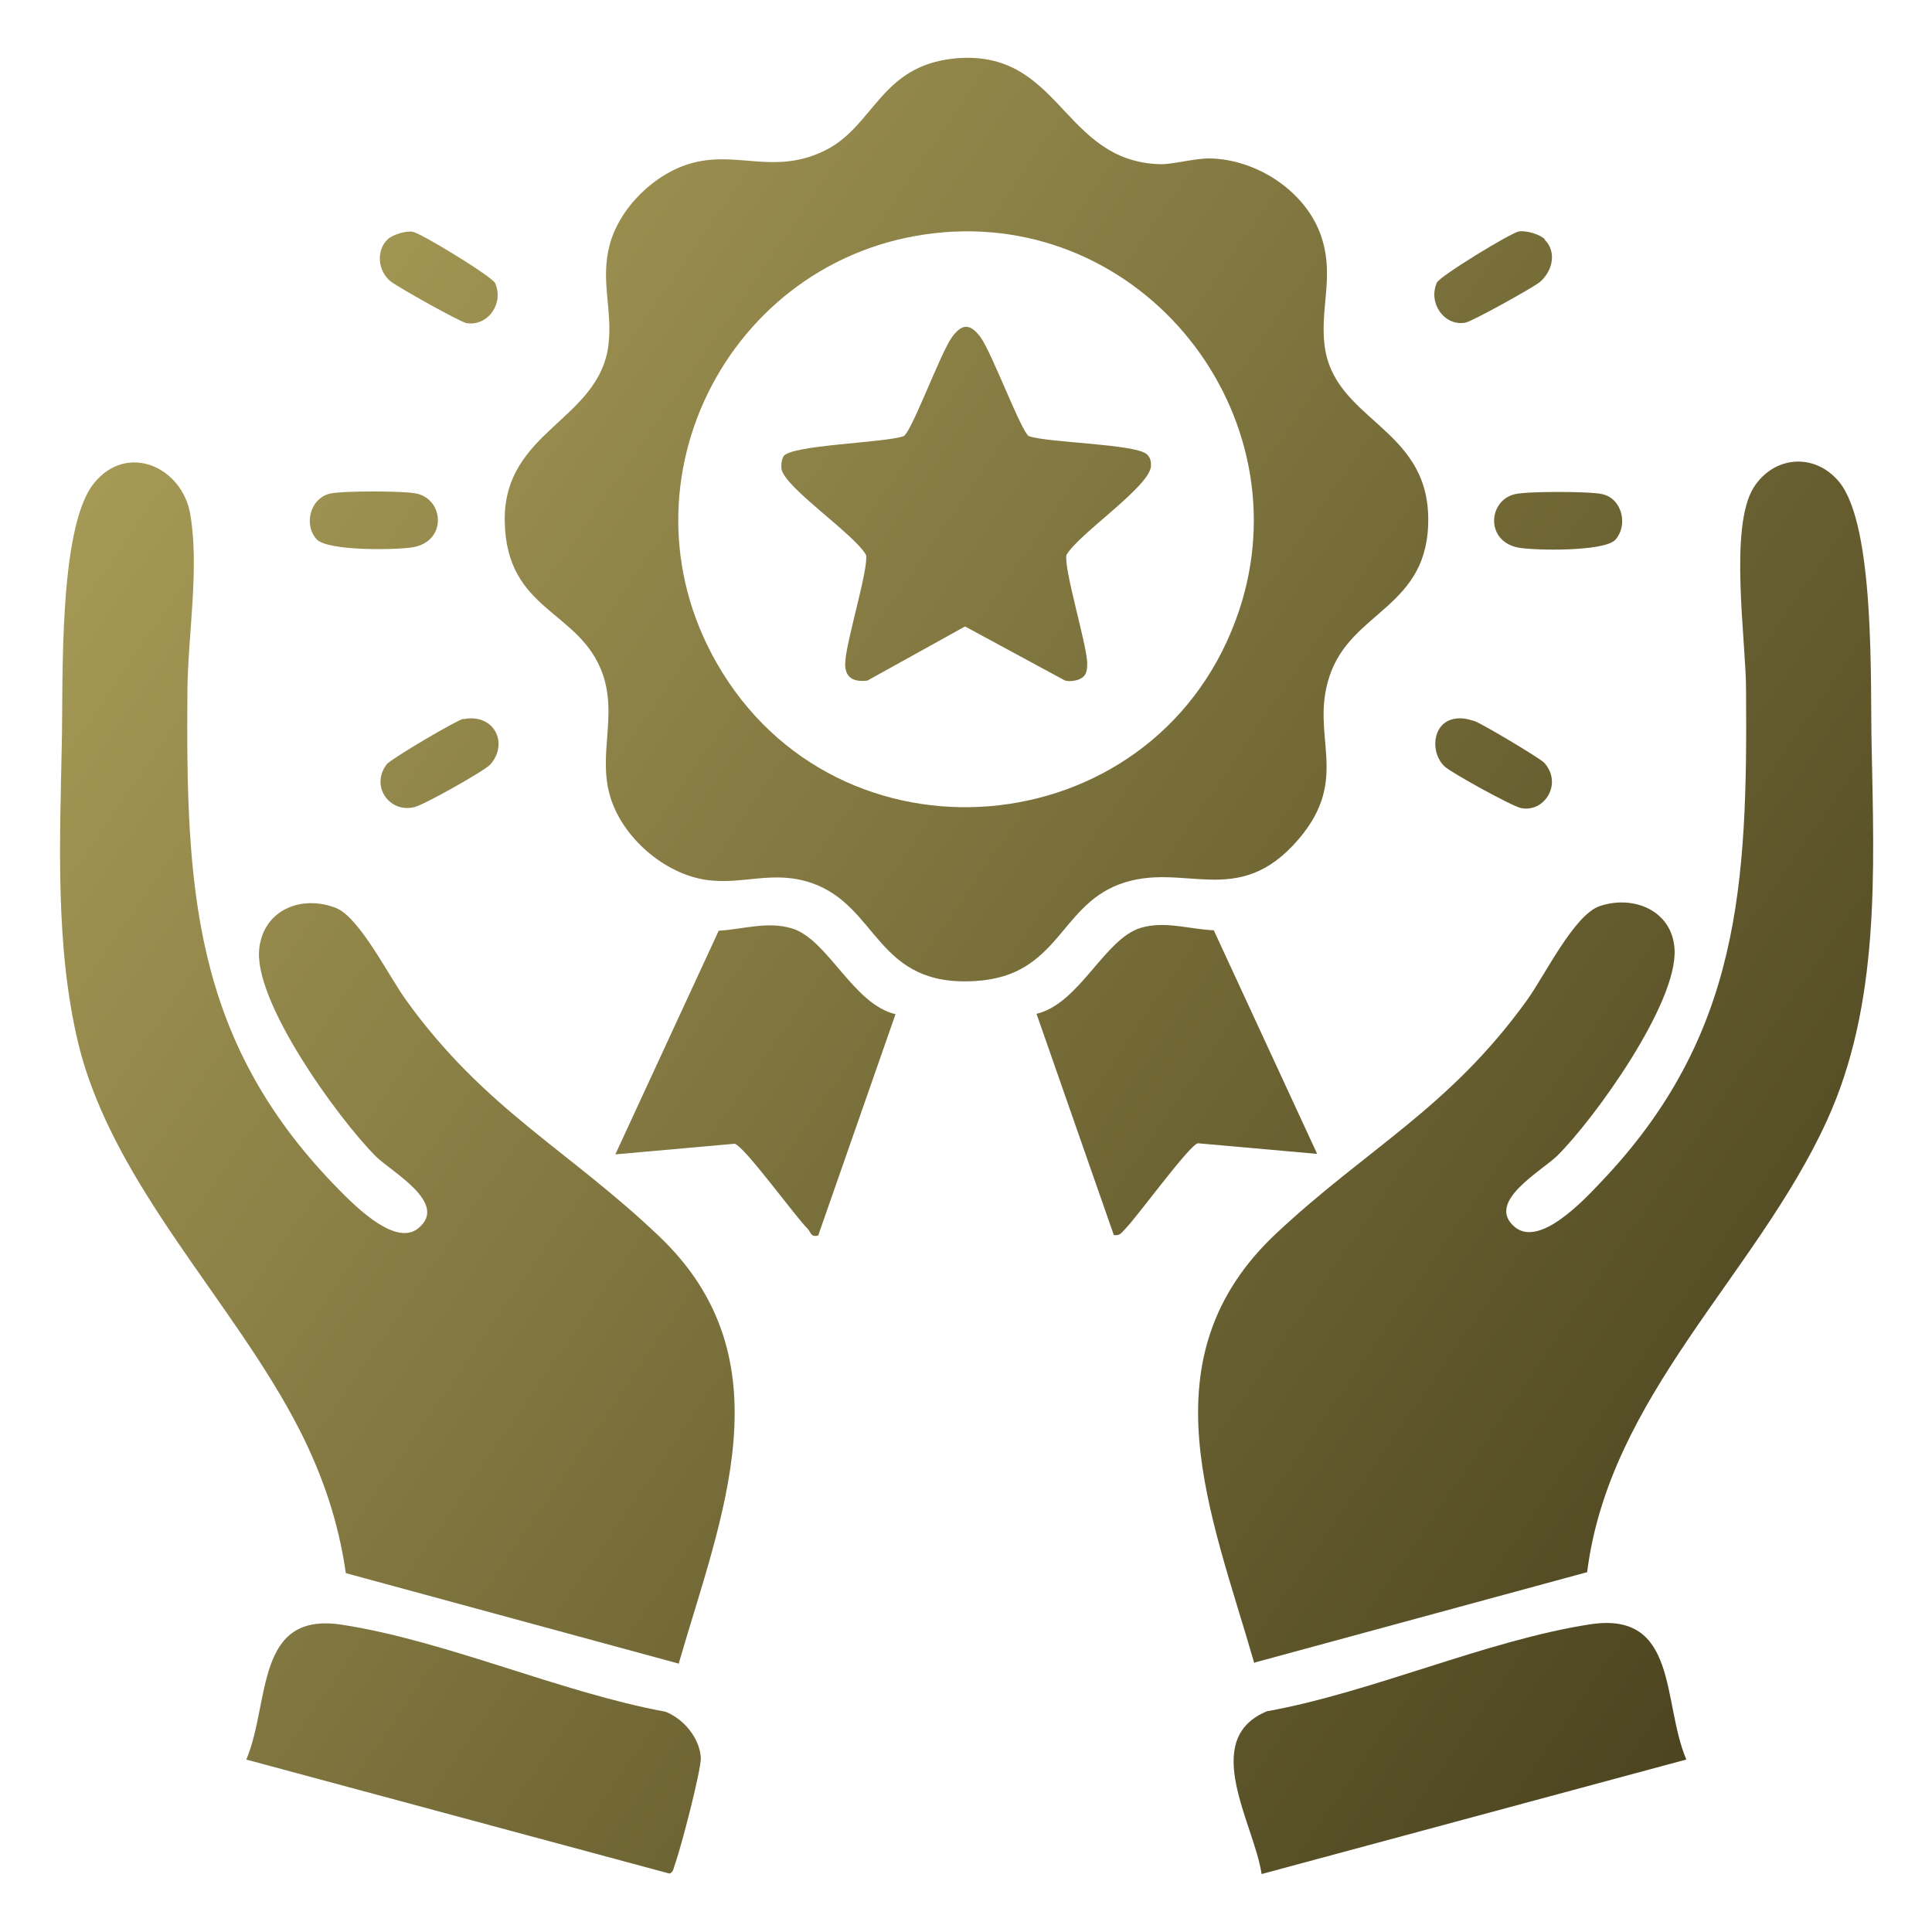 <?xml version="1.0" encoding="UTF-8"?>
<svg id="Layer_1" data-name="Layer 1" xmlns="http://www.w3.org/2000/svg" xmlns:xlink="http://www.w3.org/1999/xlink" viewBox="0 0 40 40">
  <defs>
    <style>
      .cls-1 {
        fill: url(#linear-gradient-13);
      }

      .cls-2 {
        fill: url(#linear-gradient-2);
      }

      .cls-3 {
        fill: url(#linear-gradient-10);
      }

      .cls-4 {
        fill: url(#linear-gradient-12);
      }

      .cls-5 {
        fill: url(#linear-gradient-4);
      }

      .cls-6 {
        fill: url(#linear-gradient-3);
      }

      .cls-7 {
        fill: url(#linear-gradient-5);
      }

      .cls-8 {
        fill: url(#linear-gradient-8);
      }

      .cls-9 {
        fill: url(#linear-gradient-14);
      }

      .cls-10 {
        fill: url(#linear-gradient-7);
      }

      .cls-11 {
        fill: url(#linear-gradient-9);
      }

      .cls-12 {
        fill: url(#linear-gradient-11);
      }

      .cls-13 {
        fill: url(#linear-gradient-6);
      }

      .cls-14 {
        fill: url(#linear-gradient);
      }
    </style>
    <linearGradient id="linear-gradient" x1="1.45" y1="1.06" x2="43.32" y2="30.01" gradientUnits="userSpaceOnUse">
      <stop offset="0" stop-color="#b1a45d"/>
      <stop offset="1" stop-color="#453e1b"/>
    </linearGradient>
    <linearGradient id="linear-gradient-2" x1="-6.72" y1="12.88" x2="35.15" y2="41.83" xlink:href="#linear-gradient"/>
    <linearGradient id="linear-gradient-3" x1="2.92" y1="-1.06" x2="44.79" y2="27.9" xlink:href="#linear-gradient"/>
    <linearGradient id="linear-gradient-4" x1="-5.79" y1="11.53" x2="36.08" y2="40.48" xlink:href="#linear-gradient"/>
    <linearGradient id="linear-gradient-5" x1="-12.27" y1="20.9" x2="29.6" y2="49.86" xlink:href="#linear-gradient"/>
    <linearGradient id="linear-gradient-6" x1="-1.22" y1="4.92" x2="40.65" y2="33.87" xlink:href="#linear-gradient"/>
    <linearGradient id="linear-gradient-7" x1="-3.88" y1="8.77" x2="37.99" y2="37.73" xlink:href="#linear-gradient"/>
    <linearGradient id="linear-gradient-8" x1="-1.06" y1="4.69" x2="40.81" y2="33.65" xlink:href="#linear-gradient"/>
    <linearGradient id="linear-gradient-9" x1="6.88" y1="-6.79" x2="48.75" y2="22.17" xlink:href="#linear-gradient"/>
    <linearGradient id="linear-gradient-10" x1="1.72" y1=".67" x2="43.59" y2="29.62" xlink:href="#linear-gradient"/>
    <linearGradient id="linear-gradient-11" x1="8.8" y1="-9.56" x2="50.67" y2="19.4" xlink:href="#linear-gradient"/>
    <linearGradient id="linear-gradient-12" x1="-2.97" y1="7.45" x2="38.9" y2="36.41" xlink:href="#linear-gradient"/>
    <linearGradient id="linear-gradient-13" x1="4.08" y1="-2.74" x2="45.95" y2="26.21" xlink:href="#linear-gradient"/>
    <linearGradient id="linear-gradient-14" x1="2.71" y1="-.76" x2="44.58" y2="28.2" xlink:href="#linear-gradient"/>
  </defs>
  <path class="cls-14" d="M25.97,34.44c-.89-3.1-2.31-6.32.46-8.91,1.88-1.76,3.58-2.59,5.19-4.83.36-.5.97-1.76,1.5-1.94.71-.24,1.51.1,1.55.9.06,1.11-1.64,3.48-2.42,4.26-.32.32-1.52.97-.88,1.49.51.41,1.41-.55,1.76-.92,2.91-3.04,3.05-6.18,3.02-10.21,0-1.01-.36-3.37.16-4.19.42-.66,1.27-.72,1.77-.11.75.92.64,4.21.67,5.45.05,2.6.18,5.36-.93,7.78-1.46,3.19-4.5,5.69-4.96,9.34l-6.88,1.87Z"/>
  <path class="cls-2" d="M14.04,34.44l-6.88-1.87c-.15-1.05-.47-2-.95-2.95-1.36-2.67-3.87-5.07-4.59-8.02-.48-2-.38-4.19-.34-6.23.03-1.23-.08-4.46.67-5.37.68-.84,1.82-.34,1.99.65.19,1.12-.05,2.51-.06,3.65-.03,4.03.1,7.17,3.02,10.21.35.36,1.26,1.33,1.76.92.64-.52-.56-1.17-.88-1.49-.77-.77-2.56-3.23-2.41-4.32.1-.79.88-1.1,1.59-.82.49.2,1.1,1.43,1.45,1.91,1.62,2.25,3.35,3.09,5.22,4.87,2.71,2.56,1.3,5.82.42,8.87Z"/>
  <path class="cls-6" d="M19.76,1.21c2.21-.21,2.22,2.14,4.27,2.19.27,0,.7-.12,1-.12,1.02.01,2.09.73,2.36,1.73.21.75-.05,1.37.03,2.11.17,1.58,2.12,1.7,2.15,3.59s-1.61,1.92-2.05,3.31c-.4,1.23.45,2.08-.63,3.35-1.27,1.49-2.39.44-3.72.94-1.24.47-1.26,1.89-2.96,2-2.08.14-2.01-1.55-3.41-2.03-.8-.27-1.4.04-2.16-.06-.88-.12-1.76-.88-2.01-1.74s.15-1.65-.15-2.52c-.47-1.34-2-1.29-2.03-3.17s1.97-2.08,2.15-3.67c.08-.72-.17-1.31.02-2.04.2-.78.95-1.51,1.73-1.71.92-.24,1.67.24,2.68-.23,1.07-.49,1.17-1.78,2.74-1.93ZM19.53,4.81c-4.34.36-6.87,5.11-4.69,8.92,2.5,4.37,8.99,3.82,10.74-.88,1.52-4.06-1.74-8.4-6.06-8.04Z"/>
  <path class="cls-5" d="M34.91,36.43l-8.79,2.37c-.15-1.03-1.29-2.79.11-3.37,2.17-.39,4.55-1.47,6.69-1.8,1.83-.28,1.49,1.61,1.99,2.79Z"/>
  <path class="cls-7" d="M5.1,36.43c.5-1.19.17-3.08,1.99-2.79,2.14.33,4.52,1.4,6.69,1.8.38.15.71.55.73.96,0,.28-.42,1.89-.54,2.21-.02.06-.03.16-.11.18l-8.76-2.36Z"/>
  <path class="cls-13" d="M27.27,23.89l-2.47-.22c-.19.05-1.25,1.52-1.51,1.78-.07.07-.1.14-.23.12l-1.6-4.58c.89-.21,1.41-1.56,2.16-1.78.5-.15,1,.03,1.51.05l2.14,4.63Z"/>
  <path class="cls-10" d="M18.54,21l-1.6,4.58c-.15.04-.15-.06-.21-.13-.28-.28-1.31-1.71-1.52-1.77l-2.47.22,2.14-4.63c.5-.03,1.01-.2,1.51-.05.75.22,1.27,1.58,2.16,1.78Z"/>
  <path class="cls-8" d="M6.57,11.18c-.29-.29-.16-.86.26-.96.25-.06,1.55-.06,1.8,0,.57.13.62.99-.08,1.11-.36.06-1.75.08-1.99-.16Z"/>
  <path class="cls-11" d="M33.44,11.18c-.24.24-1.63.22-1.99.16-.7-.12-.65-.98-.08-1.11.25-.06,1.55-.06,1.8,0,.42.09.55.66.26.96Z"/>
  <path class="cls-3" d="M8.02,4.96c.1-.1.39-.19.53-.16.17.03,1.63.92,1.7,1.06.19.42-.15.9-.59.83-.13-.02-1.45-.76-1.58-.87-.25-.21-.3-.62-.06-.86Z"/>
  <path class="cls-12" d="M31.98,4.96c.26.26.16.66-.1.88-.13.11-1.41.82-1.54.84-.44.08-.78-.41-.59-.83.07-.14,1.53-1.03,1.7-1.06.15-.02.43.06.53.16Z"/>
  <path class="cls-4" d="M9.59,14.89c.64-.13.95.5.56.94-.12.13-1.38.84-1.57.88-.52.13-.92-.44-.57-.89.09-.11,1.44-.91,1.59-.94Z"/>
  <path class="cls-1" d="M30.07,14.89c.19-.04.29-.01.46.04.15.05,1.34.76,1.44.86.39.43.01,1.04-.48.94-.19-.04-1.44-.73-1.58-.86-.3-.28-.26-.88.17-.98Z"/>
  <path class="cls-9" d="M22.43,14.01c-.08.08-.27.11-.38.08l-2.07-1.12-2.02,1.12c-.3.04-.48-.07-.46-.38.02-.44.49-1.95.43-2.22-.24-.43-1.69-1.4-1.75-1.78-.01-.09,0-.18.04-.26.14-.24,2.1-.28,2.49-.42.17-.1.76-1.72,1-2.05.21-.29.38-.28.59,0,.24.33.84,1.95,1,2.05.41.14,2.23.16,2.45.38.07.07.08.14.08.23,0,.42-1.5,1.41-1.75,1.85-.06.27.4,1.78.43,2.22,0,.1,0,.23-.08.3Z"/>
</svg>